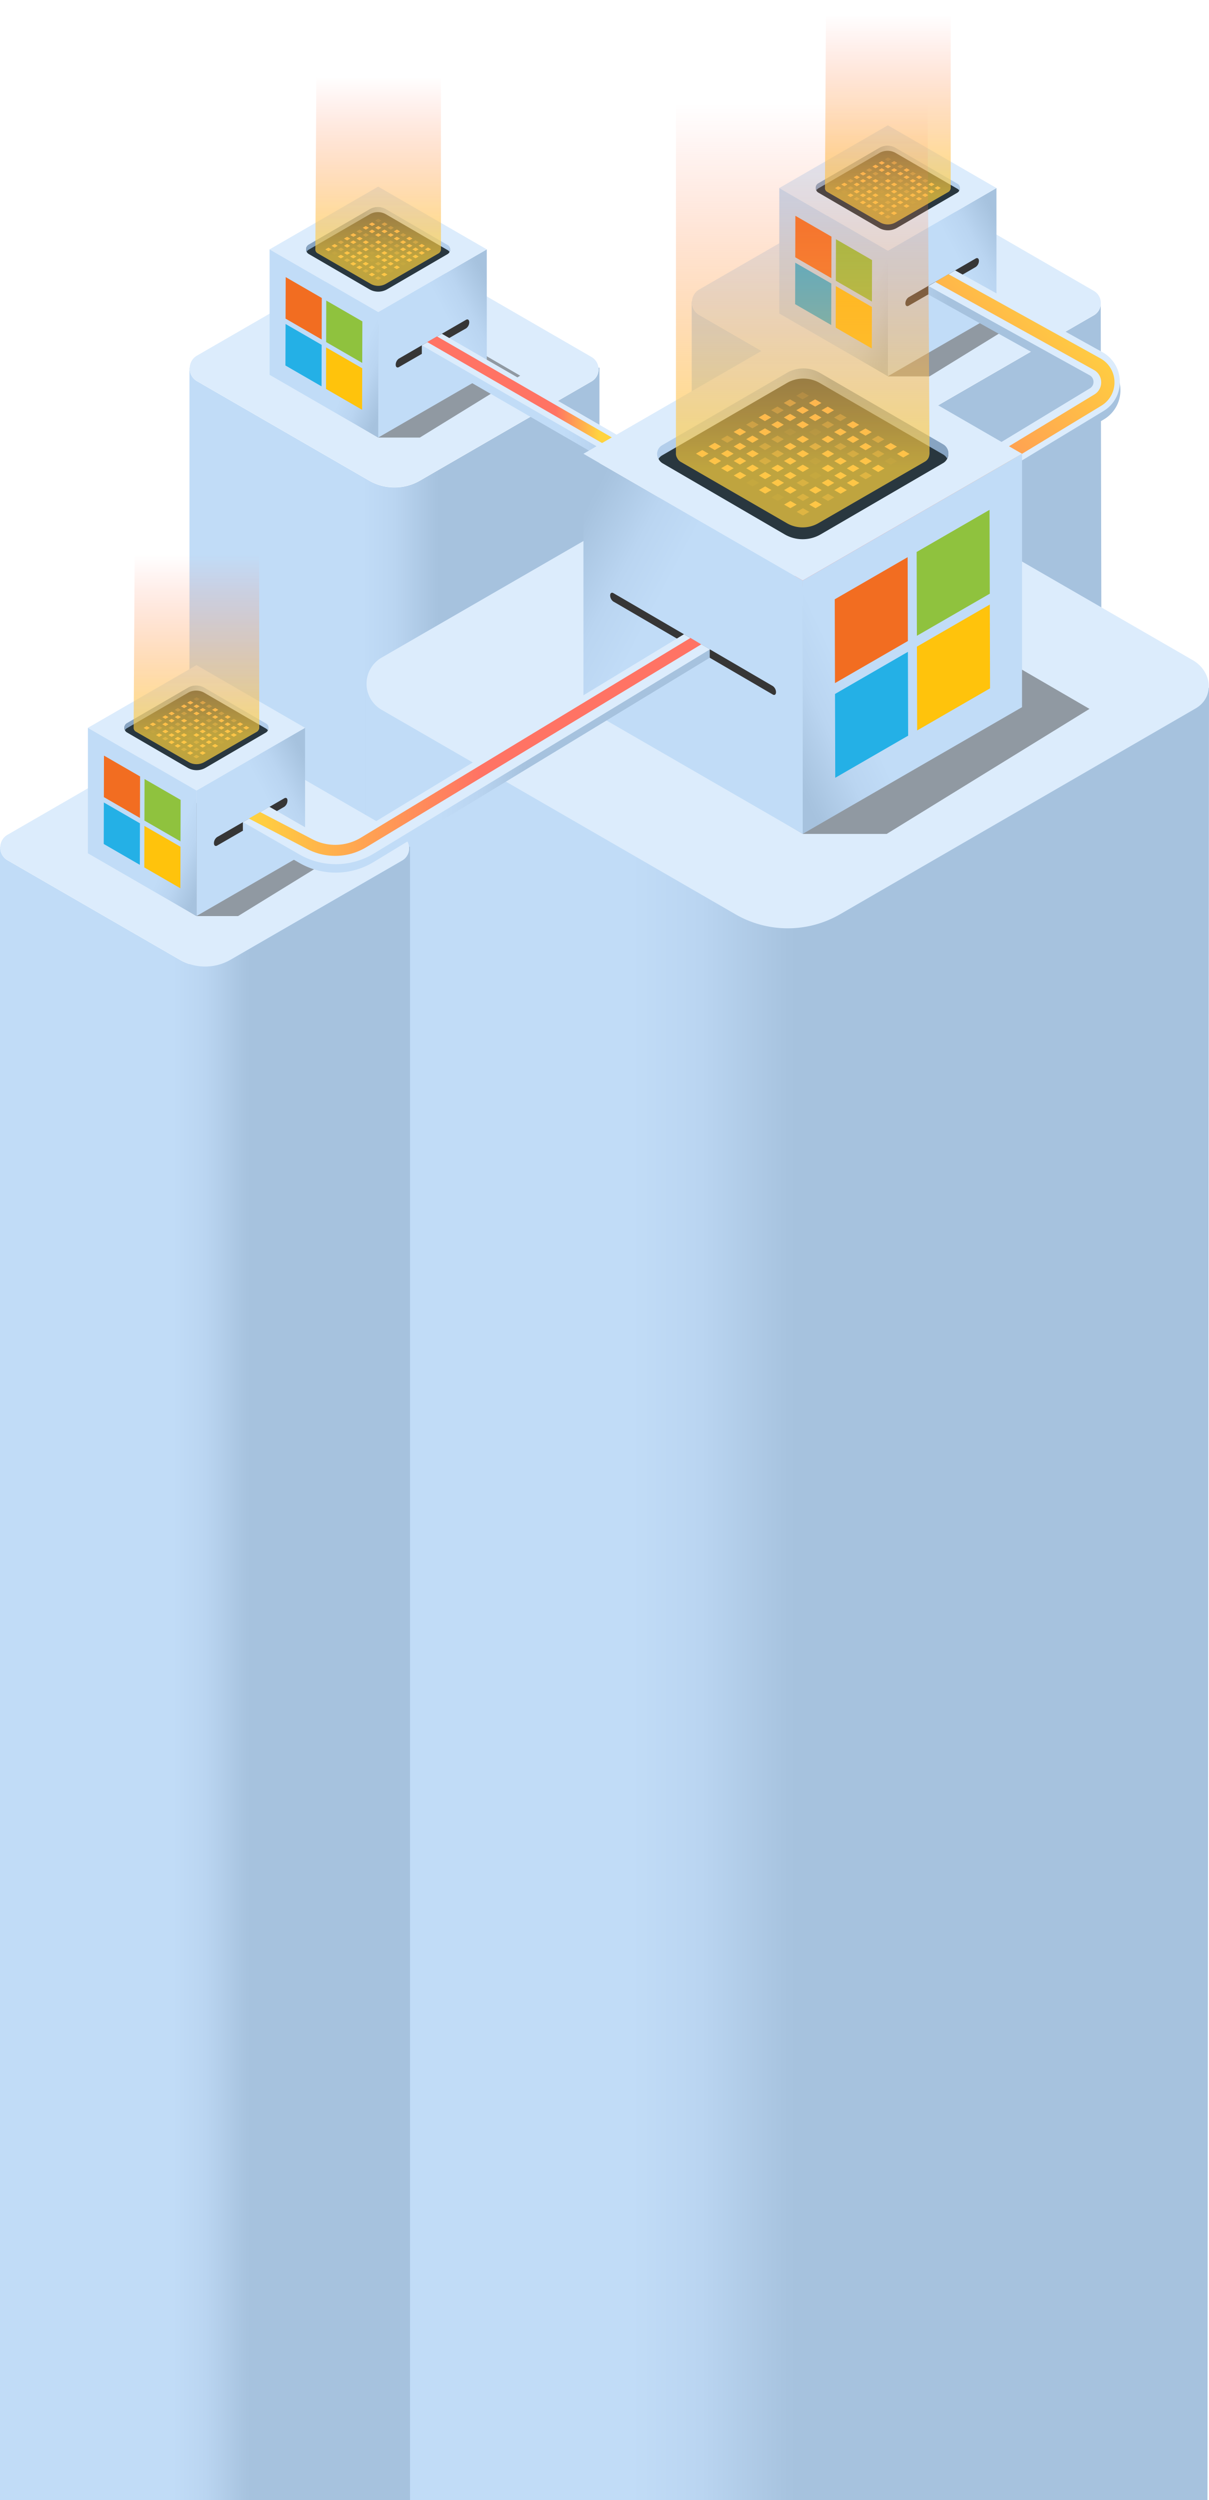 <svg id="Isolation_Mode" data-name="Isolation Mode" xmlns="http://www.w3.org/2000/svg" xmlns:xlink="http://www.w3.org/1999/xlink" viewBox="0 0 548.81 1134.09"><defs><style>.cls-1{fill:url(#linear-gradient);}.cls-2{fill:#dcecfc;}.cls-3{fill:url(#linear-gradient-2);}.cls-4{fill:#2e2e2e;}.cls-25,.cls-4{opacity:0.43;}.cls-5{fill:url(#linear-gradient-3);}.cls-6{fill:url(#linear-gradient-4);}.cls-7{fill:#29373f;}.cls-8{fill:url(#linear-gradient-5);}.cls-10,.cls-11,.cls-12,.cls-13,.cls-14,.cls-9{fill:#fda758;}.cls-9{opacity:0.2;}.cls-10{opacity:0.6;}.cls-11{opacity:0.4;}.cls-13{opacity:0.1;}.cls-14{opacity:0.5;}.cls-15{fill:#f26d21;}.cls-16{fill:#8fc23e;}.cls-17{fill:#24b0e6;}.cls-18{fill:#ffc30c;}.cls-19{fill:#363636;}.cls-20{fill:url(#linear-gradient-6);}.cls-21{fill:url(#linear-gradient-7);}.cls-22{fill:url(#linear-gradient-8);}.cls-23{fill:url(#linear-gradient-9);}.cls-24{fill:url(#linear-gradient-10);}.cls-25{fill:#0c25ba;}.cls-26{fill:url(#linear-gradient-11);}.cls-27{fill:url(#linear-gradient-12);}.cls-28{fill:url(#linear-gradient-13);}.cls-29{fill:url(#linear-gradient-14);}.cls-30{fill:url(#linear-gradient-15);}.cls-31{fill:url(#linear-gradient-16);}.cls-32{fill:url(#linear-gradient-17);}.cls-33{fill:url(#linear-gradient-18);}.cls-34{fill:url(#linear-gradient-19);}.cls-35{fill:url(#linear-gradient-20);}.cls-36{fill:url(#linear-gradient-21);}.cls-37{fill:url(#linear-gradient-22);}.cls-38{fill:url(#linear-gradient-23);}.cls-39{fill:url(#linear-gradient-24);}.cls-40{fill:url(#linear-gradient-25);}.cls-41{fill:url(#linear-gradient-26);}</style><linearGradient id="linear-gradient" x1="-1245.56" y1="937.45" x2="-1058.89" y2="937.45" gradientUnits="userSpaceOnUse"><stop offset="0.42" stop-color="#c1dcf7"/><stop offset="0.5" stop-color="#bad5f1"/><stop offset="0.6" stop-color="#a7c3df"/><stop offset="0.61" stop-color="#a6c2de"/></linearGradient><linearGradient id="linear-gradient-2" x1="-1017.56" y1="922.45" x2="-830.89" y2="922.45" xlink:href="#linear-gradient"/><linearGradient id="linear-gradient-3" x1="389.15" y1="148.45" x2="504.31" y2="87.29" xlink:href="#linear-gradient"/><linearGradient id="linear-gradient-4" x1="354.11" y1="116.59" x2="448.44" y2="160.85" xlink:href="#linear-gradient"/><linearGradient id="linear-gradient-5" x1="-894.05" y1="363.31" x2="-961.7" y2="363.31" gradientUnits="userSpaceOnUse"><stop offset="0.42" stop-color="#b3ceeb"/><stop offset="0.48" stop-color="#acc8e5"/><stop offset="0.55" stop-color="#99b6d3"/><stop offset="0.61" stop-color="#87a4c2"/></linearGradient><linearGradient id="linear-gradient-6" x1="-928.52" y1="375.62" x2="-928.52" y2="293.78" gradientUnits="userSpaceOnUse"><stop offset="0" stop-color="#ffd33f" stop-opacity="0.7"/><stop offset="1" stop-color="#ff7364" stop-opacity="0"/></linearGradient><linearGradient id="linear-gradient-7" x1="157.78" y1="176.27" x2="272.94" y2="115.1" xlink:href="#linear-gradient"/><linearGradient id="linear-gradient-8" x1="122.75" y1="144.41" x2="217.07" y2="188.67" xlink:href="#linear-gradient"/><linearGradient id="linear-gradient-9" x1="-1125.42" y1="391.13" x2="-1193.07" y2="391.13" xlink:href="#linear-gradient-5"/><linearGradient id="linear-gradient-10" x1="-1159.89" y1="403.44" x2="-1159.89" y2="321.6" xlink:href="#linear-gradient-6"/><linearGradient id="linear-gradient-11" x1="-695.6" y1="1009.33" x2="-299.79" y2="1009.33" gradientTransform="translate(816.03 -286.89)" xlink:href="#linear-gradient"/><linearGradient id="linear-gradient-12" x1="191.48" y1="199.58" x2="344.69" y2="199.58" xlink:href="#linear-gradient"/><linearGradient id="linear-gradient-13" x1="-1059.72" y1="478.8" x2="-1098.43" y2="478.8" gradientUnits="userSpaceOnUse"><stop offset="0" stop-color="#ffd33f"/><stop offset="0.51" stop-color="#ff7364"/></linearGradient><linearGradient id="linear-gradient-14" x1="-1331.56" y1="1046.12" x2="-1144.89" y2="1046.12" xlink:href="#linear-gradient"/><linearGradient id="linear-gradient-15" x1="75.29" y1="393.32" x2="190.45" y2="332.15" xlink:href="#linear-gradient"/><linearGradient id="linear-gradient-16" x1="40.26" y1="361.46" x2="134.58" y2="405.71" xlink:href="#linear-gradient"/><linearGradient id="linear-gradient-17" x1="-1207.91" y1="608.18" x2="-1275.56" y2="608.18" xlink:href="#linear-gradient-5"/><linearGradient id="linear-gradient-18" x1="-1242.38" y1="620.49" x2="-1242.38" y2="538.64" xlink:href="#linear-gradient-6"/><linearGradient id="linear-gradient-19" x1="-1018.46" y1="495.54" x2="-822.95" y2="495.54" xlink:href="#linear-gradient"/><linearGradient id="linear-gradient-20" x1="-844.46" y1="419.72" x2="-1037.74" y2="602.19" xlink:href="#linear-gradient-13"/><linearGradient id="linear-gradient-21" x1="-739.79" y1="620.42" x2="-507.22" y2="496.89" gradientTransform="matrix(-1, 0, 0, 1, -347.33, -287.03)" xlink:href="#linear-gradient"/><linearGradient id="linear-gradient-22" x1="-810.54" y1="556.07" x2="-620.05" y2="645.45" gradientTransform="matrix(-1, 0, 0, 1, -347.33, -287.03)" xlink:href="#linear-gradient"/><linearGradient id="linear-gradient-23" x1="-642.11" y1="474.68" x2="-778.74" y2="474.68" gradientTransform="matrix(-1, 0, 0, 1, -1678.9, 0)" xlink:href="#linear-gradient-5"/><linearGradient id="linear-gradient-24" x1="-711.73" y1="499.53" x2="-711.73" y2="334.25" gradientTransform="matrix(-1, 0, 0, 1, -1678.9, 0)" xlink:href="#linear-gradient-6"/><linearGradient id="linear-gradient-25" x1="-1221.3" y1="630.33" x2="-1009.32" y2="630.33" xlink:href="#linear-gradient"/><linearGradient id="linear-gradient-26" x1="-1218.57" y1="625.85" x2="-1013.18" y2="625.85" xlink:href="#linear-gradient-13"/></defs><title>img_main_windows-network_</title><path class="cls-1" d="M-1059.44,1421.12V453.79h-.46a6.32,6.32,0,0,1-3.11,6.27l-77.9,45a23.09,23.09,0,0,1-23.08,0l-78.16-45.12a6.56,6.56,0,0,1-3.27-6.12h-.14v967.33Z" transform="translate(1331.56 -287.03)"/><path class="cls-2" d="M-1242.15,459.91-1164,505a23.09,23.09,0,0,0,23.08,0l77.9-45a6.32,6.32,0,0,0,3.11-6.27A6.31,6.31,0,0,0-1063,449L-1142.58,403a21,21,0,0,0-21,0l-78.58,45.36a6.53,6.53,0,0,0-3.27,5.39A6.56,6.56,0,0,0-1242.15,459.91Z" transform="translate(1331.56 -287.03)"/><path class="cls-3" d="M-831.44,1421.12v-765l-.46-231a6.25,6.25,0,0,1-3.11,4.94l-77.9,45A23.09,23.09,0,0,1-936,475l-78.16-45.12a6.56,6.56,0,0,1-3.27-6.12h-.14v997.33Z" transform="translate(1331.56 -287.03)"/><path class="cls-2" d="M-1014.15,429.91-936,475a23.09,23.09,0,0,0,23.08,0l77.9-45a6.32,6.32,0,0,0,3.11-6.27A6.31,6.31,0,0,0-835,419L-914.58,373a21,21,0,0,0-21,0l-78.58,45.36a6.53,6.53,0,0,0-3.27,5.39A6.56,6.56,0,0,0-1014.15,429.91Z" transform="translate(1331.56 -287.03)"/><path class="cls-4" d="M-910,403a12.41,12.41,0,0,0-12.43,0l-49.83,28.77,43.8,26h18.83l45.58-28.07Z" transform="translate(1331.56 -287.03)"/><polygon class="cls-5" points="452.33 142.21 403.04 170.67 403.04 113.76 452.33 85.3 452.33 142.21"/><polygon class="cls-2" points="403.04 113.76 353.75 85.3 403.04 56.84 452.33 85.3 403.04 113.76"/><polygon class="cls-6" points="403.04 170.67 353.75 142.21 353.75 85.3 403.04 113.76 403.04 170.67"/><path class="cls-7" d="M-932.56,390.42l-27.5-16a2.36,2.36,0,0,1,0-4.08l27.65-16.09a7.3,7.3,0,0,1,7.39,0l28,16.29a2.27,2.27,0,0,1,0,3.93l-27.41,15.95A8.09,8.09,0,0,1-932.56,390.42Z" transform="translate(1331.56 -287.03)"/><path class="cls-8" d="M-960.08,372.48l27.7-16.05a7.38,7.38,0,0,1,7.41,0l28.05,16.26a2.2,2.2,0,0,1,.82.81,2.26,2.26,0,0,0-.82-3.11L-925,354.13a7.38,7.38,0,0,0-7.41,0l-27.7,16.05a2.36,2.36,0,0,0-.88,3.19A2.42,2.42,0,0,1-960.08,372.48Z" transform="translate(1331.56 -287.03)"/><polygon class="cls-9" points="403.09 73.07 401.68 72.25 403.09 71.44 404.5 72.25 403.09 73.07"/><polygon class="cls-10" points="405.9 74.69 404.5 73.88 405.9 73.07 407.31 73.88 405.9 74.69"/><polygon class="cls-11" points="408.72 76.32 407.31 75.51 408.72 74.69 410.13 75.51 408.72 76.32"/><polygon class="cls-12" points="411.54 77.95 410.13 77.14 411.54 76.32 412.95 77.14 411.54 77.95"/><polygon class="cls-11" points="414.36 79.58 412.95 78.76 414.36 77.95 415.77 78.76 414.36 79.58"/><polygon class="cls-12" points="417.18 81.2 415.77 80.39 417.18 79.58 418.59 80.39 417.18 81.2"/><polygon class="cls-11" points="420 82.83 418.59 82.02 420 81.2 421.41 82.02 420 82.83"/><polygon class="cls-12" points="422.81 84.46 421.41 83.64 422.81 82.83 424.22 83.64 422.81 84.46"/><polygon class="cls-12" points="425.63 86.09 424.22 85.27 425.63 84.46 427.04 85.27 425.63 86.09"/><polygon class="cls-12" points="400.26 74.7 398.85 73.89 400.26 73.08 401.67 73.89 400.26 74.7"/><polygon class="cls-12" points="403.07 76.33 401.67 75.52 403.07 74.7 404.48 75.52 403.07 76.33"/><polygon class="cls-12" points="405.89 77.96 404.48 77.14 405.89 76.33 407.3 77.14 405.89 77.96"/><polygon class="cls-12" points="408.71 79.58 407.3 78.77 408.71 77.96 410.12 78.77 408.71 79.58"/><polygon class="cls-12" points="411.53 81.21 410.12 80.4 411.53 79.58 412.94 80.4 411.53 81.21"/><polygon class="cls-12" points="414.35 82.84 412.94 82.02 414.35 81.21 415.76 82.02 414.35 82.84"/><polygon class="cls-12" points="417.17 84.47 415.76 83.65 417.17 82.84 418.58 83.65 417.17 84.47"/><polygon class="cls-12" points="419.99 86.09 418.58 85.28 419.99 84.47 421.39 85.28 419.99 86.09"/><polygon class="cls-12" points="422.8 87.72 421.39 86.91 422.8 86.09 424.21 86.91 422.8 87.72"/><polygon class="cls-12" points="397.43 76.34 396.02 75.52 397.43 74.71 398.84 75.52 397.43 76.34"/><polygon class="cls-12" points="400.25 77.96 398.84 77.15 400.25 76.34 401.65 77.15 400.25 77.96"/><polygon class="cls-12" points="403.06 79.59 401.65 78.78 403.06 77.96 404.47 78.78 403.06 79.59"/><polygon class="cls-13" points="405.88 81.22 404.47 80.4 405.88 79.59 407.29 80.4 405.88 81.22"/><polygon class="cls-11" points="408.7 82.84 407.29 82.03 408.7 81.22 410.11 82.03 408.7 82.84"/><polygon class="cls-11" points="411.52 84.47 410.11 83.66 411.52 82.84 412.93 83.66 411.52 84.47"/><polygon class="cls-12" points="414.34 86.1 412.93 85.28 414.34 84.47 415.75 85.28 414.34 86.1"/><polygon class="cls-12" points="417.15 87.73 415.75 86.91 417.15 86.1 418.56 86.91 417.15 87.73"/><polygon class="cls-12" points="419.97 89.35 418.56 88.54 419.97 87.73 421.38 88.54 419.97 89.35"/><polygon class="cls-11" points="394.6 77.97 393.19 77.16 394.6 76.34 396.01 77.16 394.6 77.97"/><polygon class="cls-11" points="397.42 79.6 396.01 78.78 397.42 77.97 398.82 78.78 397.42 79.6"/><polygon class="cls-13" points="400.23 81.22 398.82 80.41 400.23 79.6 401.64 80.41 400.23 81.22"/><polygon class="cls-12" points="403.05 82.85 401.64 82.04 403.05 81.22 404.46 82.04 403.05 82.85"/><polygon class="cls-12" points="405.87 84.48 404.46 83.67 405.87 82.85 407.28 83.67 405.87 84.48"/><polygon class="cls-14" points="408.69 86.11 407.28 85.29 408.69 84.48 410.1 85.29 408.69 86.11"/><polygon class="cls-11" points="411.51 87.73 410.1 86.92 411.51 86.11 412.92 86.92 411.51 87.73"/><polygon class="cls-12" points="414.33 89.36 412.92 88.55 414.32 87.73 415.74 88.55 414.33 89.36"/><polygon class="cls-12" points="417.14 90.99 415.74 90.17 417.14 89.36 418.55 90.17 417.14 90.99"/><polygon class="cls-12" points="391.77 79.6 390.36 78.79 391.77 77.98 393.18 78.79 391.77 79.6"/><polygon class="cls-12" points="394.58 81.23 393.18 80.42 394.58 79.6 396 80.42 394.58 81.23"/><polygon class="cls-12" points="397.4 82.86 396 82.04 397.4 81.23 398.81 82.04 397.4 82.86"/><polygon class="cls-10" points="400.22 84.48 398.81 83.67 400.22 82.86 401.63 83.67 400.22 84.48"/><polygon class="cls-12" points="403.04 86.11 401.63 85.3 403.04 84.48 404.45 85.3 403.04 86.11"/><polygon class="cls-12" points="405.86 87.74 404.45 86.93 405.86 86.11 407.27 86.93 405.86 87.74"/><polygon class="cls-12" points="408.68 89.37 407.27 88.55 408.68 87.74 410.09 88.55 408.68 89.37"/><polygon class="cls-12" points="411.5 90.99 410.09 90.18 411.5 89.37 412.9 90.18 411.5 90.99"/><polygon class="cls-13" points="414.31 92.62 412.9 91.81 414.31 90.99 415.72 91.81 414.31 92.62"/><polygon class="cls-12" points="388.94 81.24 387.53 80.42 388.94 79.61 390.35 80.42 388.94 81.24"/><polygon class="cls-12" points="391.76 82.86 390.35 82.05 391.76 81.24 393.17 82.05 391.76 82.86"/><polygon class="cls-11" points="394.57 84.49 393.17 83.68 394.57 82.86 395.98 83.68 394.57 84.49"/><polygon class="cls-12" points="397.39 86.12 395.98 85.31 397.39 84.49 398.8 85.31 397.39 86.12"/><polygon class="cls-13" points="400.21 87.75 398.8 86.93 400.21 86.12 401.62 86.93 400.21 87.75"/><polygon class="cls-12" points="403.03 89.37 401.62 88.56 403.03 87.75 404.44 88.56 403.03 89.37"/><polygon class="cls-12" points="405.85 91 404.44 90.19 405.85 89.37 407.26 90.19 405.85 91"/><polygon class="cls-12" points="408.67 92.63 407.26 91.81 408.67 91 410.07 91.81 408.67 92.63"/><polygon class="cls-12" points="411.48 94.25 410.07 93.44 411.48 92.63 412.89 93.44 411.48 94.25"/><polygon class="cls-14" points="386.11 82.87 384.7 82.06 386.11 81.24 387.52 82.06 386.11 82.87"/><polygon class="cls-12" points="388.93 84.5 387.52 83.68 388.93 82.87 390.33 83.68 388.93 84.5"/><polygon class="cls-11" points="391.74 86.13 390.33 85.31 391.74 84.5 393.15 85.31 391.74 86.13"/><polygon class="cls-12" points="394.56 87.75 393.15 86.94 394.56 86.13 395.97 86.94 394.56 87.75"/><polygon class="cls-12" points="397.38 89.38 395.97 88.57 397.38 87.75 398.79 88.57 397.38 89.38"/><polygon class="cls-13" points="400.2 91.01 398.79 90.19 400.2 89.38 401.61 90.19 400.2 91.01"/><polygon class="cls-11" points="403.02 92.63 401.61 91.82 403.02 91.01 404.43 91.82 403.02 92.63"/><polygon class="cls-12" points="405.84 94.26 404.43 93.45 405.84 92.63 407.25 93.45 405.84 94.26"/><polygon class="cls-13" points="408.65 95.89 407.25 95.08 408.65 94.26 410.06 95.08 408.65 95.89"/><polygon class="cls-12" points="383.28 84.5 381.87 83.69 383.28 82.88 384.69 83.69 383.28 84.5"/><polygon class="cls-11" points="386.1 86.13 384.69 85.32 386.1 84.5 387.5 85.32 386.1 86.13"/><polygon class="cls-12" points="388.91 87.76 387.5 86.94 388.91 86.13 390.32 86.94 388.91 87.76"/><polygon class="cls-12" points="391.73 89.39 390.32 88.57 391.73 87.76 393.14 88.57 391.73 89.39"/><polygon class="cls-12" points="394.55 91.01 393.14 90.2 394.55 89.39 395.96 90.2 394.55 91.01"/><polygon class="cls-12" points="397.37 92.64 395.96 91.83 397.37 91.01 398.78 91.83 397.37 92.64"/><polygon class="cls-12" points="400.19 94.27 398.78 93.45 400.19 92.64 401.6 93.45 400.19 94.27"/><polygon class="cls-11" points="403.01 95.89 401.6 95.08 403.01 94.27 404.42 95.08 403.01 95.89"/><polygon class="cls-12" points="405.82 97.52 404.42 96.71 405.82 95.89 407.23 96.71 405.82 97.52"/><polygon class="cls-12" points="380.45 86.14 379.04 85.33 380.45 84.51 381.86 85.33 380.45 86.14"/><polygon class="cls-13" points="383.27 87.77 381.86 86.95 383.27 86.14 384.68 86.95 383.27 87.77"/><polygon class="cls-12" points="386.08 89.39 384.68 88.58 386.08 87.77 387.49 88.58 386.08 89.39"/><polygon class="cls-14" points="388.9 91.02 387.49 90.21 388.9 89.39 390.31 90.21 388.9 91.02"/><polygon class="cls-12" points="391.72 92.65 390.31 91.83 391.72 91.02 393.13 91.83 391.72 92.65"/><polygon class="cls-12" points="394.54 94.27 393.13 93.46 394.54 92.65 395.95 93.46 394.54 94.27"/><polygon class="cls-11" points="397.36 95.9 395.95 95.09 397.36 94.27 398.77 95.09 397.36 95.9"/><polygon class="cls-12" points="400.18 97.53 398.77 96.72 400.18 95.9 401.59 96.72 400.18 97.53"/><polygon class="cls-14" points="403 99.16 401.59 98.34 403 97.53 404.4 98.34 403 99.16"/><polygon class="cls-15" points="377.44 107.35 377.39 126.18 361 116.72 361.05 97.89 377.44 107.35"/><polygon class="cls-16" points="395.85 117.98 395.8 136.81 379.41 127.35 379.47 108.52 395.85 117.98"/><polygon class="cls-17" points="377.38 128.62 377.32 147.44 360.94 137.98 360.99 119.16 377.38 128.62"/><polygon class="cls-18" points="395.79 139.25 395.74 158.07 379.35 148.62 379.41 129.79 395.79 139.25"/><path class="cls-19" d="M-888.64,404.28l-3.75,2.17-26.73,15.43a3.47,3.47,0,0,0-1.45,2.77c0,1.06.65,1.55,1.45,1.09l26.7-15.41,3.78-2.19a3.47,3.47,0,0,0,1.45-2.77C-887.19,404.31-887.84,403.82-888.64,404.28Z" transform="translate(1331.56 -287.03)"/><path class="cls-20" d="M-900,372.15a1.7,1.7,0,0,1-.28,1.1,1.89,1.89,0,0,1-.78.86L-925,387.89a7.05,7.05,0,0,1-7.08,0l-24-13.83a2,2,0,0,1-1-1.46,2.1,2.1,0,0,1,0-.61l.49-85H-900Z" transform="translate(1331.56 -287.03)"/><path class="cls-4" d="M-1141.38,430.77a12.41,12.41,0,0,0-12.43,0l-49.83,28.76,43.8,26H-1141l45.58-28.08Z" transform="translate(1331.56 -287.03)"/><polygon class="cls-21" points="220.97 170.03 171.68 198.49 171.68 141.57 220.97 113.12 220.97 170.03"/><polygon class="cls-2" points="171.68 141.57 122.38 113.12 171.67 84.66 220.97 113.12 171.68 141.57"/><polygon class="cls-22" points="171.68 198.49 122.38 170.03 122.38 113.12 171.68 141.57 171.68 198.49"/><path class="cls-7" d="M-1163.92,418.24l-27.51-16a2.36,2.36,0,0,1,0-4.08l27.66-16.09a7.32,7.32,0,0,1,7.38,0l28,16.3a2.28,2.28,0,0,1,0,3.93l-27.42,15.95A8.07,8.07,0,0,1-1163.92,418.24Z" transform="translate(1331.56 -287.03)"/><path class="cls-23" d="M-1191.45,400.3l27.71-16.05a7.36,7.36,0,0,1,7.4,0l28,16.25a2.27,2.27,0,0,1,.82.81,2.27,2.27,0,0,0-.82-3.11l-28-16.25a7.36,7.36,0,0,0-7.4,0L-1191.45,398a2.36,2.36,0,0,0-.87,3.19A2.32,2.32,0,0,1-1191.45,400.3Z" transform="translate(1331.56 -287.03)"/><polygon class="cls-9" points="171.72 100.89 170.31 100.07 171.72 99.26 173.13 100.07 171.72 100.89"/><polygon class="cls-10" points="174.54 102.51 173.13 101.7 174.54 100.89 175.95 101.7 174.54 102.51"/><polygon class="cls-11" points="177.36 104.14 175.95 103.33 177.36 102.51 178.77 103.33 177.36 104.14"/><polygon class="cls-12" points="180.18 105.77 178.77 104.95 180.18 104.14 181.58 104.95 180.18 105.77"/><polygon class="cls-11" points="182.99 107.39 181.58 106.58 182.99 105.77 184.4 106.58 182.99 107.39"/><polygon class="cls-12" points="185.81 109.02 184.4 108.21 185.81 107.39 187.22 108.21 185.81 109.02"/><polygon class="cls-11" points="188.63 110.65 187.22 109.84 188.63 109.02 190.04 109.84 188.63 110.65"/><polygon class="cls-12" points="191.45 112.28 190.04 111.46 191.45 110.65 192.86 111.46 191.45 112.28"/><polygon class="cls-12" points="194.27 113.9 192.86 113.09 194.27 112.28 195.68 113.09 194.27 113.9"/><polygon class="cls-12" points="168.89 102.52 167.48 101.71 168.89 100.89 170.3 101.71 168.89 102.52"/><polygon class="cls-12" points="171.71 104.15 170.3 103.33 171.71 102.52 173.12 103.33 171.71 104.15"/><polygon class="cls-12" points="174.53 105.77 173.12 104.96 174.53 104.15 175.94 104.96 174.53 105.77"/><polygon class="cls-12" points="177.35 107.4 175.94 106.59 177.34 105.77 178.75 106.59 177.35 107.4"/><polygon class="cls-12" points="180.16 109.03 178.75 108.22 180.16 107.4 181.57 108.22 180.16 109.03"/><polygon class="cls-12" points="182.98 110.66 181.57 109.84 182.98 109.03 184.39 109.84 182.98 110.66"/><polygon class="cls-12" points="185.8 112.28 184.39 111.47 185.8 110.66 187.21 111.47 185.8 112.28"/><polygon class="cls-12" points="188.62 113.91 187.21 113.1 188.62 112.28 190.03 113.1 188.62 113.91"/><polygon class="cls-12" points="191.44 115.54 190.03 114.72 191.44 113.91 192.85 114.72 191.44 115.54"/><polygon class="cls-12" points="166.06 104.15 164.65 103.34 166.06 102.53 167.47 103.34 166.06 104.15"/><polygon class="cls-12" points="168.88 105.78 167.47 104.97 168.88 104.15 170.29 104.97 168.88 105.78"/><polygon class="cls-12" points="171.7 107.41 170.29 106.59 171.7 105.78 173.11 106.59 171.7 107.41"/><polygon class="cls-13" points="174.52 109.03 173.11 108.22 174.52 107.41 175.93 108.22 174.52 109.03"/><polygon class="cls-11" points="177.33 110.66 175.93 109.85 177.33 109.03 178.74 109.85 177.33 110.66"/><polygon class="cls-11" points="180.15 112.29 178.74 111.48 180.15 110.66 181.56 111.48 180.15 112.29"/><polygon class="cls-12" points="182.97 113.92 181.56 113.1 182.97 112.29 184.38 113.1 182.97 113.92"/><polygon class="cls-12" points="185.79 115.54 184.38 114.73 185.79 113.92 187.2 114.73 185.79 115.54"/><polygon class="cls-12" points="188.61 117.17 187.2 116.36 188.61 115.54 190.02 116.36 188.61 117.17"/><polygon class="cls-11" points="163.23 105.79 161.82 104.97 163.23 104.16 164.64 104.97 163.23 105.79"/><polygon class="cls-11" points="166.05 107.42 164.64 106.6 166.05 105.79 167.46 106.6 166.05 107.42"/><polygon class="cls-13" points="168.87 109.04 167.46 108.23 168.87 107.42 170.28 108.23 168.87 109.04"/><polygon class="cls-12" points="171.69 110.67 170.28 109.86 171.69 109.04 173.09 109.86 171.69 110.67"/><polygon class="cls-12" points="174.5 112.3 173.09 111.48 174.5 110.67 175.91 111.48 174.5 112.3"/><polygon class="cls-14" points="177.32 113.92 175.91 113.11 177.32 112.3 178.73 113.11 177.32 113.92"/><polygon class="cls-11" points="180.14 115.55 178.73 114.74 180.14 113.92 181.55 114.74 180.14 115.55"/><polygon class="cls-12" points="182.96 117.18 181.55 116.36 182.96 115.55 184.37 116.36 182.96 117.18"/><polygon class="cls-12" points="185.78 118.81 184.37 117.99 185.78 117.18 187.19 117.99 185.78 118.81"/><polygon class="cls-12" points="160.4 107.42 158.99 106.61 160.4 105.79 161.81 106.61 160.4 107.42"/><polygon class="cls-12" points="163.22 109.05 161.81 108.23 163.22 107.42 164.63 108.23 163.22 109.05"/><polygon class="cls-12" points="166.04 110.68 164.63 109.86 166.04 109.05 167.45 109.86 166.04 110.68"/><polygon class="cls-10" points="168.86 112.3 167.45 111.49 168.86 110.68 170.26 111.49 168.86 112.3"/><polygon class="cls-12" points="171.68 113.93 170.26 113.12 171.68 112.3 173.08 113.12 171.68 113.93"/><polygon class="cls-12" points="174.49 115.56 173.08 114.74 174.49 113.93 175.9 114.74 174.49 115.56"/><polygon class="cls-12" points="177.31 117.18 175.9 116.37 177.31 115.56 178.72 116.37 177.31 117.18"/><polygon class="cls-12" points="180.13 118.81 178.72 118 180.13 117.18 181.54 118 180.13 118.81"/><polygon class="cls-13" points="182.95 120.44 181.54 119.63 182.95 118.81 184.36 119.63 182.95 120.44"/><polygon class="cls-12" points="157.57 109.06 156.16 108.24 157.57 107.43 158.98 108.24 157.57 109.06"/><polygon class="cls-12" points="160.39 110.68 158.98 109.87 160.39 109.06 161.8 109.87 160.39 110.68"/><polygon class="cls-11" points="163.21 112.31 161.8 111.5 163.21 110.68 164.62 111.5 163.21 112.31"/><polygon class="cls-12" points="166.03 113.94 164.62 113.12 166.03 112.31 167.44 113.12 166.03 113.94"/><polygon class="cls-13" points="168.84 115.56 167.44 114.75 168.84 113.94 170.25 114.75 168.84 115.56"/><polygon class="cls-12" points="171.66 117.19 170.25 116.38 171.66 115.56 173.07 116.38 171.66 117.19"/><polygon class="cls-12" points="174.48 118.82 173.07 118 174.48 117.19 175.89 118 174.48 118.82"/><polygon class="cls-12" points="177.3 120.44 175.89 119.63 177.3 118.82 178.71 119.63 177.3 120.44"/><polygon class="cls-12" points="180.12 122.07 178.71 121.26 180.12 120.44 181.53 121.26 180.12 122.07"/><polygon class="cls-14" points="154.74 110.69 153.33 109.88 154.74 109.06 156.15 109.88 154.74 110.69"/><polygon class="cls-12" points="157.56 112.32 156.15 111.5 157.56 110.69 158.97 111.5 157.56 112.32"/><polygon class="cls-11" points="160.38 113.94 158.97 113.13 160.38 112.32 161.79 113.13 160.38 113.94"/><polygon class="cls-12" points="163.2 115.57 161.79 114.76 163.2 113.94 164.61 114.76 163.2 115.57"/><polygon class="cls-12" points="166.01 117.2 164.61 116.38 166.01 115.57 167.42 116.38 166.01 117.2"/><polygon class="cls-13" points="168.83 118.83 167.42 118.01 168.83 117.2 170.24 118.01 168.83 118.83"/><polygon class="cls-11" points="171.65 120.45 170.24 119.64 171.65 118.83 173.06 119.64 171.65 120.45"/><polygon class="cls-12" points="174.47 122.08 173.06 121.27 174.47 120.45 175.88 121.27 174.47 122.08"/><polygon class="cls-13" points="177.29 123.71 175.88 122.89 177.29 122.08 178.7 122.89 177.29 123.71"/><polygon class="cls-12" points="151.91 112.32 150.5 111.51 151.91 110.7 153.32 111.51 151.91 112.32"/><polygon class="cls-11" points="154.73 113.95 153.32 113.14 154.73 112.32 156.14 113.14 154.73 113.95"/><polygon class="cls-12" points="157.55 115.58 156.14 114.76 157.55 113.95 158.96 114.76 157.55 115.58"/><polygon class="cls-12" points="160.37 117.2 158.96 116.39 160.37 115.58 161.78 116.39 160.37 117.2"/><polygon class="cls-12" points="163.19 118.83 161.78 118.02 163.19 117.2 164.59 118.02 163.19 118.83"/><polygon class="cls-12" points="166 120.46 164.59 119.64 166 118.83 167.41 119.64 166 120.46"/><polygon class="cls-12" points="168.82 122.09 167.41 121.27 168.82 120.46 170.23 121.27 168.82 122.09"/><polygon class="cls-11" points="171.64 123.71 170.23 122.9 171.64 122.09 173.05 122.9 171.64 123.71"/><polygon class="cls-12" points="174.46 125.34 173.05 124.53 174.46 123.71 175.87 124.53 174.46 125.34"/><polygon class="cls-12" points="149.08 113.96 147.67 113.14 149.08 112.33 150.49 113.14 149.08 113.96"/><polygon class="cls-13" points="151.9 115.58 150.49 114.77 151.9 113.96 153.31 114.77 151.9 115.58"/><polygon class="cls-12" points="154.72 117.21 153.31 116.4 154.72 115.58 156.13 116.4 154.72 117.21"/><polygon class="cls-14" points="157.54 118.84 156.13 118.02 157.54 117.21 158.95 118.02 157.54 118.84"/><polygon class="cls-12" points="160.35 120.47 158.95 119.65 160.35 118.84 161.76 119.65 160.35 120.47"/><polygon class="cls-12" points="163.17 122.09 161.76 121.28 163.17 120.47 164.58 121.28 163.17 122.09"/><polygon class="cls-11" points="165.99 123.72 164.58 122.91 165.99 122.09 167.4 122.91 165.99 123.72"/><polygon class="cls-12" points="168.81 125.35 167.4 124.53 168.81 123.72 170.22 124.53 168.81 125.35"/><polygon class="cls-14" points="171.63 126.97 170.22 126.16 171.63 125.35 173.04 126.16 171.63 126.97"/><polygon class="cls-15" points="146.07 135.17 146.02 154 129.63 144.54 129.69 125.71 146.07 135.17"/><polygon class="cls-16" points="164.49 145.8 164.43 164.63 148.05 155.17 148.1 136.34 164.49 145.8"/><polygon class="cls-17" points="146.01 156.44 145.96 175.26 129.57 165.8 129.63 146.97 146.01 156.44"/><polygon class="cls-18" points="164.43 167.06 164.37 185.89 147.99 176.43 148.04 157.6 164.43 167.06"/><path class="cls-19" d="M-1120,432.1l-3.76,2.16-26.73,15.44a3.49,3.49,0,0,0-1.45,2.77c0,1.06.66,1.55,1.45,1.09l26.7-15.41L-1120,436a3.48,3.48,0,0,0,1.45-2.77C-1118.55,432.13-1119.2,431.64-1120,432.1Z" transform="translate(1331.56 -287.03)"/><path class="cls-24" d="M-1131.39,400a1.83,1.83,0,0,1-.28,1.1,1.89,1.89,0,0,1-.78.86l-23.88,13.78a7,7,0,0,1-7.07,0l-24-13.83a2,2,0,0,1-1-1.46,2.09,2.09,0,0,1,0-.61l.48-85h56.51Z" transform="translate(1331.56 -287.03)"/><path class="cls-25" d="M-796.93,1421.12l-89.78-51.4a59.34,59.34,0,0,0-58.75-.06l-90.37,51.46Z" transform="translate(1331.56 -287.03)"/><polygon class="cls-26" points="548.12 1134.09 548.81 311.98 166.19 310.78 166.19 1134.09 548.12 1134.09"/><path class="cls-2" d="M-997.68,701.79-1158.35,609a13.66,13.66,0,0,1,0-23.65l161.54-93.26a43.14,43.14,0,0,1,43.15,0l163.57,94.43c8.77,5.06,10,16.81,1.27,21.87l-161.4,93.37A47.45,47.45,0,0,1-997.68,701.79Z" transform="translate(1331.56 -287.03)"/><polygon class="cls-27" points="335.59 243.81 191.48 160.61 191.48 156.69 200.58 155.36 344.69 238.56 335.59 243.81"/><polygon class="cls-2" points="335.59 239.85 191.48 156.65 200.58 151.4 344.69 234.59 335.59 239.85"/><path class="cls-28" d="M-1001.93,515.42l-70-40.4-61.28-35.38-4.42,2.55,70,40.4,61.28,35.38Z" transform="translate(1331.56 -287.03)"/><path class="cls-29" d="M-1145.44,1421.12v-750h-.46a6.32,6.32,0,0,1-3.11,6.27l-77.9,45a23,23,0,0,1-23.08,0l-78.16-45.12a6.56,6.56,0,0,1-3.27-6.12h-.14v750Z" transform="translate(1331.56 -287.03)"/><path class="cls-2" d="M-1328.15,677.24l78.16,45.12a23,23,0,0,0,23.08,0l77.9-45a6.32,6.32,0,0,0,3.11-6.27,6.28,6.28,0,0,0-3.11-4.81l-79.57-45.94a21,21,0,0,0-21,0l-78.58,45.37a6.52,6.52,0,0,0-3.27,5.38A6.56,6.56,0,0,0-1328.15,677.24Z" transform="translate(1331.56 -287.03)"/><path class="cls-4" d="M-1223.86,647.82a12.43,12.43,0,0,0-12.44,0l-49.82,28.77,43.79,26h18.84l45.58-28.07Z" transform="translate(1331.56 -287.03)"/><polygon class="cls-30" points="138.48 387.08 89.19 415.54 89.19 358.62 138.48 330.16 138.48 387.08"/><polygon class="cls-2" points="89.19 358.62 39.9 330.16 89.19 301.71 138.48 330.16 89.19 358.62"/><polygon class="cls-31" points="89.19 415.54 39.9 387.08 39.9 330.16 89.19 358.62 89.19 415.54"/><path class="cls-7" d="M-1246.41,635.29l-27.51-16a2.36,2.36,0,0,1,0-4.08l27.66-16.09a7.34,7.34,0,0,1,7.39,0l28,16.29a2.28,2.28,0,0,1,0,3.93l-27.42,16A8.07,8.07,0,0,1-1246.41,635.29Z" transform="translate(1331.56 -287.03)"/><path class="cls-32" d="M-1273.94,617.35l27.71-16.06a7.41,7.41,0,0,1,7.4,0l28.06,16.26a2.33,2.33,0,0,1,.81.81,2.27,2.27,0,0,0-.81-3.11L-1238.83,599a7.41,7.41,0,0,0-7.4,0l-27.71,16.06a2.36,2.36,0,0,0-.87,3.19A2.19,2.19,0,0,1-1273.94,617.35Z" transform="translate(1331.56 -287.03)"/><polygon class="cls-9" points="89.23 317.93 87.82 317.12 89.23 316.31 90.64 317.12 89.23 317.93"/><polygon class="cls-10" points="92.05 319.56 90.64 318.75 92.05 317.93 93.46 318.75 92.05 319.56"/><polygon class="cls-11" points="94.87 321.19 93.46 320.37 94.87 319.56 96.28 320.37 94.87 321.19"/><polygon class="cls-12" points="97.69 322.81 96.28 322 97.69 321.19 99.1 322 97.69 322.81"/><polygon class="cls-11" points="100.5 324.44 99.1 323.63 100.5 322.81 101.91 323.63 100.5 324.44"/><polygon class="cls-12" points="103.32 326.07 101.92 325.26 103.32 324.44 104.73 325.26 103.32 326.07"/><polygon class="cls-11" points="106.14 327.7 104.73 326.88 106.14 326.07 107.55 326.88 106.14 327.7"/><polygon class="cls-12" points="108.96 329.32 107.55 328.51 108.96 327.7 110.37 328.51 108.96 329.32"/><polygon class="cls-12" points="111.78 330.95 110.37 330.14 111.78 329.32 113.19 330.14 111.78 330.95"/><polygon class="cls-12" points="86.4 319.57 84.99 318.75 86.4 317.94 87.81 318.75 86.4 319.57"/><polygon class="cls-12" points="89.22 321.19 87.81 320.38 89.22 319.57 90.63 320.38 89.22 321.19"/><polygon class="cls-12" points="92.04 322.82 90.63 322.01 92.04 321.19 93.45 322.01 92.04 322.82"/><polygon class="cls-12" points="94.86 324.45 93.45 323.63 94.86 322.82 96.27 323.63 94.86 324.45"/><polygon class="cls-12" points="97.68 326.08 96.27 325.26 97.67 324.45 99.08 325.26 97.68 326.08"/><polygon class="cls-12" points="100.49 327.7 99.08 326.89 100.49 326.08 101.9 326.89 100.49 327.7"/><polygon class="cls-12" points="103.31 329.33 101.9 328.52 103.31 327.7 104.72 328.52 103.31 329.33"/><polygon class="cls-12" points="106.13 330.96 104.72 330.14 106.13 329.33 107.54 330.14 106.13 330.96"/><polygon class="cls-12" points="108.95 332.58 107.54 331.77 108.95 330.96 110.36 331.77 108.95 332.58"/><polygon class="cls-12" points="83.57 321.2 82.16 320.39 83.57 319.57 84.98 320.39 83.57 321.2"/><polygon class="cls-12" points="86.39 322.83 84.98 322.01 86.39 321.2 87.8 322.01 86.39 322.83"/><polygon class="cls-12" points="89.21 324.46 87.8 323.64 89.21 322.83 90.62 323.64 89.21 324.46"/><polygon class="cls-13" points="92.03 326.08 90.62 325.27 92.03 324.46 93.44 325.27 92.03 326.08"/><polygon class="cls-11" points="94.85 327.71 93.44 326.9 94.85 326.08 96.25 326.9 94.85 327.71"/><polygon class="cls-11" points="97.66 329.34 96.25 328.52 97.66 327.71 99.07 328.52 97.66 329.34"/><polygon class="cls-12" points="100.48 330.96 99.07 330.15 100.48 329.34 101.89 330.15 100.48 330.96"/><polygon class="cls-12" points="103.3 332.59 101.89 331.78 103.3 330.96 104.71 331.78 103.3 332.59"/><polygon class="cls-12" points="106.12 334.22 104.71 333.4 106.12 332.59 107.53 333.4 106.12 334.22"/><polygon class="cls-11" points="80.74 322.83 79.33 322.02 80.74 321.21 82.15 322.02 80.74 322.83"/><polygon class="cls-11" points="83.56 324.46 82.15 323.65 83.56 322.83 84.97 323.65 83.56 324.46"/><polygon class="cls-13" points="86.38 326.09 84.97 325.28 86.38 324.46 87.79 325.28 86.38 326.09"/><polygon class="cls-12" points="89.2 327.72 87.79 326.9 89.2 326.09 90.61 326.9 89.2 327.72"/><polygon class="cls-12" points="92.02 329.34 90.61 328.53 92.02 327.72 93.42 328.53 92.02 329.34"/><polygon class="cls-14" points="94.83 330.97 93.42 330.16 94.83 329.34 96.24 330.16 94.83 330.97"/><polygon class="cls-11" points="97.65 332.6 96.24 331.79 97.65 330.97 99.06 331.79 97.65 332.6"/><polygon class="cls-12" points="100.47 334.23 99.06 333.41 100.47 332.6 101.88 333.41 100.47 334.23"/><polygon class="cls-12" points="103.29 335.85 101.88 335.04 103.29 334.23 104.7 335.04 103.29 335.85"/><polygon class="cls-12" points="77.91 324.47 76.5 323.65 77.91 322.84 79.32 323.65 77.91 324.47"/><polygon class="cls-12" points="80.73 326.1 79.32 325.28 80.73 324.47 82.14 325.28 80.73 326.1"/><polygon class="cls-12" points="83.55 327.72 82.14 326.91 83.55 326.1 84.96 326.91 83.55 327.72"/><polygon class="cls-10" points="86.37 329.35 84.96 328.54 86.37 327.72 87.78 328.54 86.37 329.35"/><polygon class="cls-12" points="89.19 330.98 87.78 330.16 89.19 329.35 90.59 330.16 89.19 330.98"/><polygon class="cls-12" points="92 332.61 90.59 331.79 92 330.98 93.41 331.79 92 332.61"/><polygon class="cls-12" points="94.82 334.23 93.41 333.42 94.82 332.61 96.23 333.42 94.82 334.23"/><polygon class="cls-12" points="97.64 335.86 96.23 335.05 97.64 334.23 99.05 335.05 97.64 335.86"/><polygon class="cls-13" points="100.46 337.49 99.05 336.67 100.46 335.86 101.87 336.67 100.46 337.49"/><polygon class="cls-12" points="75.08 326.1 73.67 325.29 75.08 324.48 76.49 325.29 75.08 326.1"/><polygon class="cls-12" points="77.9 327.73 76.49 326.92 77.9 326.1 79.31 326.92 77.9 327.73"/><polygon class="cls-11" points="80.72 329.36 79.31 328.54 80.72 327.73 82.13 328.54 80.72 329.36"/><polygon class="cls-12" points="83.54 330.98 82.13 330.17 83.54 329.36 84.95 330.17 83.54 330.98"/><polygon class="cls-13" points="86.36 332.61 84.95 331.8 86.36 330.98 87.77 331.8 86.36 332.61"/><polygon class="cls-12" points="89.17 334.24 87.77 333.43 89.17 332.61 90.58 333.43 89.17 334.24"/><polygon class="cls-12" points="91.99 335.87 90.58 335.05 91.99 334.24 93.4 335.05 91.99 335.87"/><polygon class="cls-12" points="94.81 337.49 93.4 336.68 94.81 335.87 96.22 336.68 94.81 337.49"/><polygon class="cls-12" points="97.63 339.12 96.22 338.31 97.63 337.49 99.04 338.31 97.63 339.12"/><polygon class="cls-14" points="72.25 327.74 70.84 326.92 72.25 326.11 73.66 326.92 72.25 327.74"/><polygon class="cls-12" points="75.07 329.36 73.66 328.55 75.07 327.74 76.48 328.55 75.07 329.36"/><polygon class="cls-11" points="77.89 330.99 76.48 330.18 77.89 329.36 79.3 330.18 77.89 330.99"/><polygon class="cls-12" points="80.71 332.62 79.3 331.8 80.71 330.99 82.12 331.8 80.71 332.62"/><polygon class="cls-12" points="83.53 334.25 82.12 333.43 83.53 332.62 84.94 333.43 83.53 334.25"/><polygon class="cls-13" points="86.34 335.87 84.94 335.06 86.34 334.25 87.75 335.06 86.34 335.87"/><polygon class="cls-11" points="89.16 337.5 87.75 336.69 89.16 335.87 90.57 336.69 89.16 337.5"/><polygon class="cls-12" points="91.98 339.13 90.57 338.31 91.98 337.5 93.39 338.31 91.98 339.13"/><polygon class="cls-13" points="94.8 340.75 93.39 339.94 94.8 339.13 96.21 339.94 94.8 340.75"/><polygon class="cls-12" points="69.42 329.37 68.01 328.56 69.42 327.74 70.83 328.56 69.42 329.37"/><polygon class="cls-11" points="72.24 331 70.83 330.18 72.24 329.37 73.65 330.18 72.24 331"/><polygon class="cls-12" points="75.06 332.62 73.65 331.81 75.06 331 76.47 331.81 75.06 332.62"/><polygon class="cls-12" points="77.88 334.25 76.47 333.44 77.88 332.63 79.29 333.44 77.88 334.25"/><polygon class="cls-12" points="80.7 335.88 79.29 335.06 80.7 334.25 82.11 335.06 80.7 335.88"/><polygon class="cls-12" points="83.52 337.51 82.11 336.69 83.52 335.88 84.92 336.69 83.52 337.51"/><polygon class="cls-12" points="86.33 339.13 84.92 338.32 86.33 337.51 87.74 338.32 86.33 339.13"/><polygon class="cls-11" points="89.15 340.76 87.74 339.95 89.15 339.13 90.56 339.95 89.15 340.76"/><polygon class="cls-12" points="91.97 342.39 90.56 341.57 91.97 340.76 93.38 341.57 91.97 342.39"/><polygon class="cls-12" points="66.59 331 65.18 330.19 66.59 329.38 68 330.19 66.59 331"/><polygon class="cls-13" points="69.41 332.63 68 331.82 69.41 331 70.82 331.82 69.41 332.63"/><polygon class="cls-12" points="72.23 334.26 70.82 333.44 72.23 332.63 73.64 333.44 72.23 334.26"/><polygon class="cls-14" points="75.05 335.88 73.64 335.07 75.05 334.26 76.46 335.07 75.05 335.88"/><polygon class="cls-12" points="77.87 337.51 76.46 336.7 77.87 335.88 79.28 336.7 77.87 337.51"/><polygon class="cls-12" points="80.69 339.14 79.28 338.33 80.69 337.51 82.09 338.33 80.69 339.14"/><polygon class="cls-11" points="83.5 340.77 82.09 339.95 83.5 339.14 84.91 339.95 83.5 340.77"/><polygon class="cls-12" points="86.32 342.39 84.91 341.58 86.32 340.77 87.73 341.58 86.32 342.39"/><polygon class="cls-14" points="89.14 344.02 87.73 343.21 89.14 342.39 90.55 343.21 89.14 344.02"/><polygon class="cls-15" points="63.59 352.22 63.53 371.05 47.15 361.59 47.2 342.76 63.59 352.22"/><polygon class="cls-16" points="82 362.85 81.94 381.68 65.56 372.22 65.61 353.39 82 362.85"/><polygon class="cls-17" points="63.52 373.48 63.47 392.31 47.09 382.85 47.14 364.02 63.52 373.48"/><polygon class="cls-18" points="81.94 384.11 81.88 402.94 65.5 393.48 65.55 374.65 81.94 384.11"/><path class="cls-19" d="M-1202.49,649.14l-3.75,2.17L-1233,666.74a3.48,3.48,0,0,0-1.45,2.77c0,1.07.65,1.56,1.45,1.1l26.69-15.41,3.79-2.19a3.48,3.48,0,0,0,1.45-2.77C-1201,649.18-1201.69,648.68-1202.49,649.14Z" transform="translate(1331.56 -287.03)"/><path class="cls-33" d="M-1213.88,617a1.87,1.87,0,0,1-.28,1.1,1.94,1.94,0,0,1-.78.86l-23.88,13.78a7.08,7.08,0,0,1-7.07,0l-24-13.83a2,2,0,0,1-1-1.46,2.16,2.16,0,0,1,0-.62l.49-85h56.5Z" transform="translate(1331.56 -287.03)"/><path class="cls-34" d="M-830.89,450.53l-66.89-37.09-12.38,3.28v3.91l73.44,40.92a3.75,3.75,0,0,1,1.76,3.21c0,.6-.12,1.27-1.65,2.2l-181.85,110.2h22.27v.48l165.83-100.43a15.28,15.28,0,0,0,7.4-13.49A15.28,15.28,0,0,0-830.89,450.53Z" transform="translate(1331.56 -287.03)"/><path class="cls-2" d="M-831.14,446.78-898,409.69l-12.12,7.07,73.18,40.5a3.37,3.37,0,0,1,1.76,2.94,3.35,3.35,0,0,1-1.65,3l-185.27,112.28h23l168.47-102a15.28,15.28,0,0,0,7.4-13.49A15.28,15.28,0,0,0-831.14,446.78Z" transform="translate(1331.56 -287.03)"/><path class="cls-35" d="M-832.06,449.59-901,411.41l-6,3.51,72,39.92a6.37,6.37,0,0,1,3.31,5.5,6.38,6.38,0,0,1-3.09,5.63l-183.48,111.19h11.52l175.08-106.07a12.3,12.3,0,0,0,6-10.87A12.34,12.34,0,0,0-832.06,449.59Z" transform="translate(1331.56 -287.03)"/><path class="cls-4" d="M-929.78,554.73a25,25,0,0,0-25.11,0l-100.63,58.1,88.46,52.49h38L-837,608.6Z" transform="translate(1331.56 -287.03)"/><polygon class="cls-36" points="264.85 320.79 364.4 378.26 364.4 263.32 264.85 205.85 264.85 320.79"/><polygon class="cls-2" points="364.4 263.32 463.94 205.85 364.4 148.38 264.85 205.85 364.4 263.32"/><polygon class="cls-37" points="364.4 378.26 463.94 320.79 463.94 205.85 364.4 263.32 364.4 378.26"/><path class="cls-7" d="M-959,529.42l55.55-32.32a4.77,4.77,0,0,0,0-8.24l-55.85-32.5a14.8,14.8,0,0,0-14.92,0l-56.56,32.9a4.6,4.6,0,0,0,0,7.94l55.37,32.22A16.32,16.32,0,0,0-959,529.42Z" transform="translate(1331.56 -287.03)"/><path class="cls-38" d="M-903.43,493.19l-56-32.42a14.89,14.89,0,0,0-14.94,0L-1031,493.6a4.48,4.48,0,0,0-1.65,1.64A4.58,4.58,0,0,1-1031,489l56.66-32.84a14.89,14.89,0,0,1,14.94,0l56,32.43a4.76,4.76,0,0,1,1.77,6.43A4.82,4.82,0,0,0-903.43,493.19Z" transform="translate(1331.56 -287.03)"/><polygon class="cls-9" points="364.31 181.15 367.15 179.5 364.31 177.86 361.46 179.5 364.31 181.15"/><polygon class="cls-10" points="358.61 184.43 361.46 182.79 358.61 181.15 355.77 182.79 358.61 184.43"/><polygon class="cls-11" points="352.92 187.72 355.77 186.08 352.92 184.43 350.08 186.08 352.92 187.72"/><polygon class="cls-12" points="347.23 191.01 350.08 189.36 347.23 187.72 344.38 189.36 347.23 191.01"/><polygon class="cls-11" points="341.54 194.29 344.38 192.65 341.54 191.01 338.69 192.65 341.54 194.29"/><polygon class="cls-12" points="335.85 197.58 338.69 195.94 335.85 194.29 333 195.94 335.85 197.58"/><polygon class="cls-11" points="330.15 200.86 333 199.22 330.15 197.58 327.31 199.22 330.15 200.86"/><polygon class="cls-12" points="324.46 204.15 327.31 202.51 324.46 200.86 321.62 202.51 324.46 204.15"/><polygon class="cls-12" points="318.77 207.44 321.62 205.79 318.77 204.15 315.93 205.79 318.77 207.44"/><polygon class="cls-12" points="370.02 184.45 372.87 182.8 370.02 181.16 367.18 182.8 370.02 184.45"/><polygon class="cls-12" points="364.33 187.73 367.18 186.09 364.33 184.45 361.48 186.09 364.33 187.73"/><polygon class="cls-12" points="358.64 191.02 361.48 189.38 358.64 187.73 355.79 189.38 358.64 191.02"/><polygon class="cls-12" points="352.94 194.31 355.79 192.66 352.94 191.02 350.1 192.66 352.94 194.31"/><polygon class="cls-12" points="347.25 197.59 350.1 195.95 347.25 194.31 344.41 195.95 347.25 197.59"/><polygon class="cls-12" points="341.56 200.88 344.41 199.23 341.56 197.59 338.71 199.23 341.56 200.88"/><polygon class="cls-12" points="335.87 204.16 338.71 202.52 335.87 200.88 333.02 202.52 335.87 204.16"/><polygon class="cls-12" points="330.18 207.45 333.02 205.81 330.18 204.16 327.33 205.81 330.18 207.45"/><polygon class="cls-12" points="324.49 210.74 327.33 209.09 324.49 207.45 321.64 209.09 324.49 210.74"/><polygon class="cls-12" points="375.74 187.75 378.58 186.1 375.74 184.46 372.89 186.1 375.74 187.75"/><polygon class="cls-12" points="370.04 191.03 372.89 189.39 370.04 187.75 367.2 189.39 370.04 191.03"/><polygon class="cls-12" points="364.35 194.32 367.2 192.68 364.35 191.03 361.51 192.68 364.35 194.32"/><polygon class="cls-13" points="358.66 197.6 361.51 195.96 358.66 194.32 355.81 195.96 358.66 197.6"/><polygon class="cls-11" points="352.97 200.89 355.81 199.25 352.97 197.6 350.12 199.25 352.97 200.89"/><polygon class="cls-11" points="347.28 204.18 350.12 202.53 347.28 200.89 344.43 202.53 347.28 204.18"/><polygon class="cls-12" points="341.58 207.46 344.43 205.82 341.58 204.18 338.74 205.82 341.58 207.46"/><polygon class="cls-12" points="335.89 210.75 338.74 209.11 335.89 207.46 333.05 209.11 335.89 210.75"/><polygon class="cls-12" points="330.2 214.04 333.05 212.39 330.2 210.75 327.36 212.39 330.2 214.04"/><polygon class="cls-11" points="381.45 191.04 384.3 189.4 381.45 187.76 378.6 189.4 381.45 191.04"/><polygon class="cls-11" points="375.76 194.33 378.6 192.69 375.76 191.05 372.91 192.69 375.76 194.33"/><polygon class="cls-13" points="370.07 197.62 372.91 195.97 370.07 194.33 367.22 195.97 370.07 197.62"/><polygon class="cls-12" points="364.38 200.9 367.22 199.26 364.38 197.62 361.53 199.26 364.38 200.9"/><polygon class="cls-12" points="358.68 204.19 361.53 202.55 358.68 200.9 355.84 202.55 358.68 204.19"/><polygon class="cls-14" points="352.99 207.48 355.84 205.83 352.99 204.19 350.14 205.83 352.99 207.48"/><polygon class="cls-11" points="347.3 210.76 350.14 209.12 347.3 207.48 344.45 209.12 347.3 210.76"/><polygon class="cls-12" points="341.61 214.05 344.45 212.41 341.61 210.76 338.76 212.41 341.61 214.05"/><polygon class="cls-12" points="335.92 217.34 338.76 215.69 335.92 214.05 333.07 215.69 335.92 217.34"/><polygon class="cls-12" points="387.17 194.34 390.01 192.7 387.17 191.06 384.32 192.7 387.17 194.34"/><polygon class="cls-12" points="381.47 197.63 384.32 195.99 381.47 194.34 378.63 195.99 381.47 197.63"/><polygon class="cls-12" points="375.78 200.92 378.63 199.27 375.78 197.63 372.94 199.27 375.78 200.92"/><polygon class="cls-10" points="370.09 204.2 372.94 202.56 370.09 200.92 367.24 202.56 370.09 204.2"/><polygon class="cls-12" points="364.4 207.49 367.24 205.85 364.4 204.2 361.55 205.85 364.4 207.49"/><polygon class="cls-12" points="358.71 210.78 361.55 209.13 358.71 207.49 355.86 209.13 358.71 210.78"/><polygon class="cls-12" points="353.01 214.06 355.86 212.42 353.01 210.78 350.17 212.42 353.01 214.06"/><polygon class="cls-12" points="347.32 217.35 350.17 215.71 347.32 214.06 344.48 215.71 347.32 217.35"/><polygon class="cls-13" points="341.63 220.63 344.48 218.99 341.63 217.35 338.79 218.99 341.63 220.63"/><polygon class="cls-12" points="392.88 197.64 395.73 196 392.88 194.36 390.03 196 392.88 197.64"/><polygon class="cls-12" points="387.19 200.93 390.03 199.29 387.19 197.65 384.34 199.29 387.19 200.93"/><polygon class="cls-11" points="381.5 204.22 384.34 202.57 381.5 200.93 378.65 202.57 381.5 204.22"/><polygon class="cls-12" points="375.8 207.5 378.65 205.86 375.81 204.22 372.96 205.86 375.8 207.5"/><polygon class="cls-13" points="370.11 210.79 372.96 209.15 370.11 207.5 367.27 209.15 370.11 210.79"/><polygon class="cls-12" points="364.42 214.07 367.27 212.43 364.42 210.79 361.57 212.43 364.42 214.07"/><polygon class="cls-12" points="358.73 217.36 361.57 215.72 358.73 214.07 355.88 215.72 358.73 217.36"/><polygon class="cls-12" points="353.04 220.65 355.88 219 353.04 217.36 350.19 219 353.04 220.65"/><polygon class="cls-12" points="347.35 223.93 350.19 222.29 347.35 220.65 344.5 222.29 347.35 223.93"/><polygon class="cls-14" points="398.6 200.94 401.44 199.3 398.6 197.66 395.75 199.3 398.6 200.94"/><polygon class="cls-12" points="392.9 204.23 395.75 202.59 392.9 200.94 390.06 202.59 392.9 204.23"/><polygon class="cls-11" points="387.21 207.52 390.06 205.87 387.21 204.23 384.37 205.87 387.21 207.52"/><polygon class="cls-12" points="381.52 210.8 384.37 209.16 381.52 207.52 378.67 209.16 381.52 210.8"/><polygon class="cls-12" points="375.83 214.09 378.67 212.45 375.83 210.8 372.98 212.45 375.83 214.09"/><polygon class="cls-13" points="370.14 217.38 372.98 215.73 370.14 214.09 367.29 215.73 370.14 217.38"/><polygon class="cls-11" points="364.44 220.66 367.29 219.02 364.44 217.38 361.6 219.02 364.44 220.66"/><polygon class="cls-12" points="358.75 223.95 361.6 222.3 358.75 220.66 355.91 222.3 358.75 223.95"/><polygon class="cls-13" points="353.06 227.23 355.91 225.59 353.06 223.95 350.21 225.59 353.06 227.23"/><polygon class="cls-12" points="404.31 204.24 407.16 202.6 404.31 200.96 401.46 202.6 404.31 204.24"/><polygon class="cls-11" points="398.62 207.53 401.46 205.89 398.62 204.24 395.77 205.89 398.62 207.53"/><polygon class="cls-12" points="392.93 210.82 395.77 209.17 392.93 207.53 390.08 209.17 392.93 210.82"/><polygon class="cls-12" points="387.23 214.1 390.08 212.46 387.23 210.82 384.39 212.46 387.23 214.1"/><polygon class="cls-12" points="381.54 217.39 384.39 215.75 381.54 214.1 378.7 215.75 381.54 217.39"/><polygon class="cls-12" points="375.85 220.67 378.7 219.03 375.85 217.39 373 219.03 375.85 220.67"/><polygon class="cls-12" points="370.16 223.96 373 222.32 370.16 220.67 367.31 222.32 370.16 223.96"/><polygon class="cls-11" points="364.47 227.25 367.31 225.6 364.47 223.96 361.62 225.6 364.47 227.25"/><polygon class="cls-12" points="358.77 230.53 361.62 228.89 358.77 227.25 355.93 228.89 358.77 230.53"/><polygon class="cls-12" points="410.02 207.54 412.87 205.9 410.02 204.26 407.18 205.9 410.02 207.54"/><polygon class="cls-13" points="404.33 210.83 407.18 209.19 404.33 207.54 401.49 209.19 404.33 210.83"/><polygon class="cls-12" points="398.64 214.12 401.49 212.47 398.64 210.83 395.8 212.47 398.64 214.12"/><polygon class="cls-14" points="392.95 217.4 395.8 215.76 392.95 214.12 390.1 215.76 392.95 217.4"/><polygon class="cls-12" points="387.26 220.69 390.1 219.04 387.26 217.4 384.41 219.04 387.26 220.69"/><polygon class="cls-12" points="381.57 223.97 384.41 222.33 381.57 220.69 378.72 222.33 381.57 223.97"/><polygon class="cls-11" points="375.87 227.26 378.72 225.62 375.87 223.97 373.03 225.62 375.87 227.26"/><polygon class="cls-12" points="370.18 230.55 373.03 228.9 370.18 227.26 367.34 228.9 370.18 230.55"/><polygon class="cls-14" points="364.49 233.83 367.34 232.19 364.49 230.55 361.64 232.19 364.49 233.83"/><polygon class="cls-16" points="416.1 250.39 416.21 288.41 449.3 269.31 449.19 231.28 416.1 250.39"/><polygon class="cls-15" points="378.92 271.86 379.02 309.88 412.12 290.78 412.01 252.75 378.92 271.86"/><polygon class="cls-18" points="416.22 293.33 416.33 331.35 449.42 312.25 449.31 274.23 416.22 293.33"/><polygon class="cls-17" points="379.04 314.8 379.15 352.82 412.24 333.72 412.13 295.69 379.04 314.8"/><path class="cls-39" d="M-1024.72,320.61h114.11l1,171.58a4.3,4.3,0,0,1-.09,1.24,4,4,0,0,1-2,3l-48.38,27.93a14.3,14.3,0,0,1-14.29,0l-48.22-27.84a4,4,0,0,1-1.58-1.73,3.69,3.69,0,0,1-.56-2.22Z" transform="translate(1331.56 -287.03)"/><path class="cls-19" d="M-1053.14,556.08l3.76,2.17,68.64,40A3.5,3.5,0,0,1-979.3,601c0,1.07-.65,1.56-1.44,1.1l-68.61-40-3.79-2.19a3.49,3.49,0,0,1-1.45-2.77C-1054.59,556.11-1053.93,555.62-1053.14,556.08Z" transform="translate(1331.56 -287.03)"/><path class="cls-40" d="M-1014.7,578.44l-5.44-.63-148,90a21.14,21.14,0,0,1-21.43.29l-19.65-11.27-12.09,3.12,0,3.83,25.75,14.75a33.11,33.11,0,0,0,16.41,4.34,33.15,33.15,0,0,0,17.18-4.79l152.59-92.69v-3.8Z" transform="translate(1331.56 -287.03)"/><path class="cls-2" d="M-1021.07,574.73-1168.18,664a21.14,21.14,0,0,1-21.43.29L-1209.27,653l-12,6.95,25.75,14.75a33.12,33.12,0,0,0,16.42,4.34,33.18,33.18,0,0,0,17.18-4.79l152.64-92.66Z" transform="translate(1331.56 -287.03)"/><path class="cls-41" d="M-1018.15,576.43l-149.66,90.63a22.44,22.44,0,0,1-22.23.52l-23.42-12.17-5.11,2.93,26.15,13.64a27.35,27.35,0,0,0,13,3.29,27.35,27.35,0,0,0,14.16-3.94l152-92Z" transform="translate(1331.56 -287.03)"/></svg>